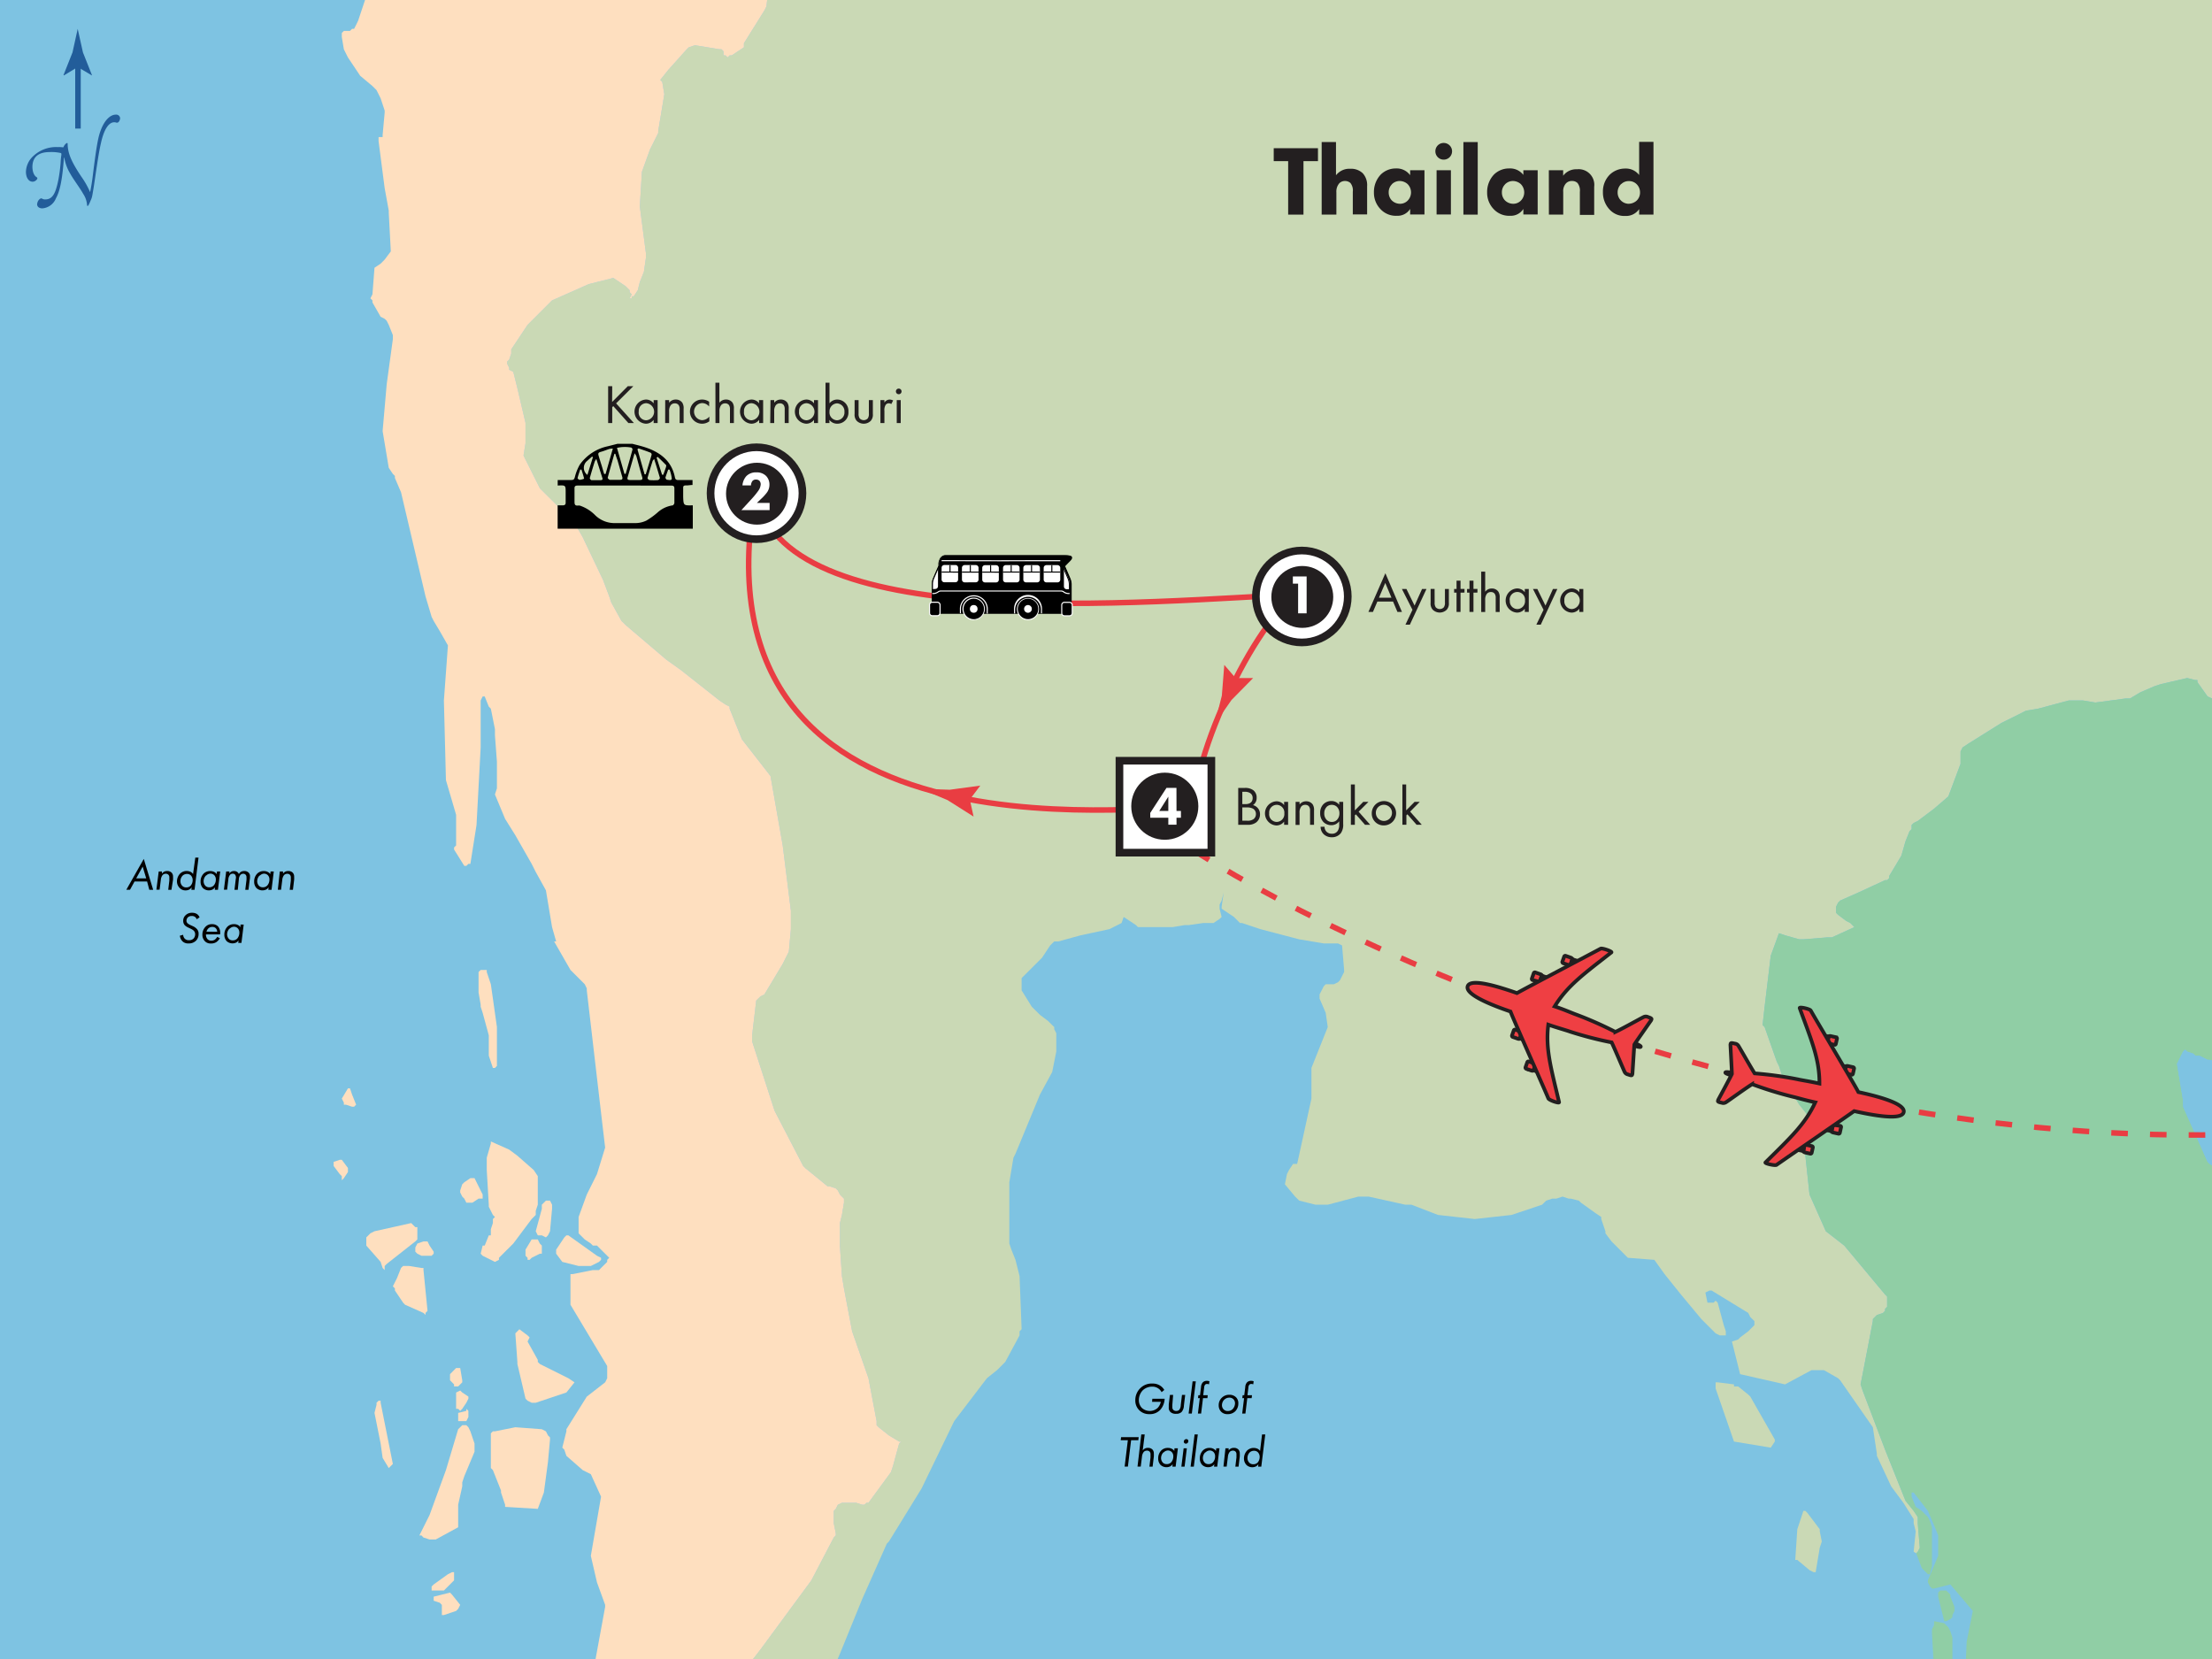 <svg xmlns="http://www.w3.org/2000/svg" xmlns:xlink="http://www.w3.org/1999/xlink" viewBox="0 0 400 300"><rect x="0" y="0" width="400" height="300" fill="#333333" stroke="none"/><defs><style>.a{fill:#e93d42;}.b,.l{fill:#fff;}.b,.d{stroke:#231f20;stroke-width:0.5px;}.c{fill:#231f20;}.d{fill:#ef3f43;}.e{fill:#7ec3e2;}.f,.j,.k{fill:none;}.g{fill:#cad9b5;}.h{fill:#90cea5;}.i{fill:#fedfbf;}.j,.k{stroke:#e93d43;}.j{stroke-dasharray:3 4;}.m{fill:#010101;}.n,.o{fill:#225d9a;}.o{stroke:#225d9a;stroke-width:1px;}</style><symbol id="a" viewBox="0 0 22.28 25.5"><path class="d" d="M7.72,9c0,.17-.08.31-.17.31H6.83c-.09,0-.17-.14-.16-.31v-.7a.17.17,0,0,1,.17-.17h.71a.17.17,0,0,1,.17.17Z"/><polygon class="d" points="7.56 10.4 6.79 10.39 6.8 9.26 7.58 9.27 7.56 10.4"/><path class="d" d="M4.25,12.15c0,.17-.08.31-.17.3H3.36c-.1,0-.17-.14-.16-.31v-.7a.17.17,0,0,1,.17-.16h.72a.16.16,0,0,1,.16.16Z"/><polygon class="d" points="4.09 13.59 3.32 13.58 3.33 12.44 4.11 12.46 4.09 13.59"/><path class="d" d="M14.89,9c0,.17.08.31.17.3h.71c.1,0,.17-.14.16-.31v-.7a.16.16,0,0,0-.17-.16H15a.15.15,0,0,0-.16.17Z"/><polygon class="d" points="15.04 10.4 15.82 10.39 15.8 9.26 15.03 9.27 15.04 10.4"/><path class="d" d="M18.36,12.15c0,.17.08.31.18.3h.71c.09,0,.16-.14.16-.31v-.7a.16.16,0,0,0-.17-.16h-.71a.17.17,0,0,0-.17.17Z"/><polygon class="d" points="18.51 13.59 19.29 13.58 19.27 12.44 18.5 12.46 18.51 13.59"/><path class="d" d="M11.14,25.1c.13,0,.16-.58.21-.86.45.11,2.83.78,3.6,1,.27.07.32,0,.31-.55a.65.65,0,0,0-.22-.57c-.48-.47-2.23-2-3.14-2.92a50,50,0,0,0,.47-5.82c0-.53.1-1.72.08-3.09,3.24.71,5.48,2.3,9.44,4.84.17.13.18-1.37,0-1.54-1.09-1-8.6-8-9.42-8.72,0-2.57-.12-6.61-1.32-6.61s-1.35,4-1.33,6.61C9,7.54,1.49,14.62.4,15.59c-.2.17-.19,1.67,0,1.54,4-2.55,6.19-4.14,9.43-4.84,0,1.36.09,2.56.08,3.09a49.85,49.85,0,0,0,.48,5.81c-.91.89-2.66,2.46-3.15,2.93a.65.65,0,0,0-.22.57c0,.5,0,.62.31.55.77-.21,3.15-.88,3.61-1C11,24.52,11,25.1,11.14,25.1Z"/></symbol><symbol id="b" viewBox="0 0 4.31 7.88"><polygon class="a" points="2.16 0 1.44 3.94 0 7.88 2.16 6.89 4.31 7.88 2.88 3.94 2.16 0"/></symbol><symbol id="e" viewBox="0 0 6.5 6.5"><rect class="b" x="0.25" y="0.25" width="6" height="6"/><circle class="c" cx="3.21" cy="3.22" r="2.19"/></symbol><symbol id="f" viewBox="0 0 6.5 6.5"><circle class="b" cx="3.25" cy="3.25" r="3"/><circle class="c" cx="3.28" cy="3.28" r="2.02"/></symbol></defs><title>9DCentralThailand17</title><polygon class="e" points="-2.6 303 -3 -2.33 402.6 -3 403 302.33 -2.6 303 -2.6 303"/><path class="f" d="M94.66,302.75v-2.21l.37-.37h.74v.74h.37v.37l.17,1.55,10.87,0,2.25-12.24v-.36L108,286.14l-1.11-4.8,1.85-10.7-1.85-4.06-1.47-.74-3-2.58-.37-1.11-.37-.37.74-3v-.38l3.69-5.9,3.33-2.58.37-.74V247l-1.11-1.85-5.54-9.23V230.4h.37l3.69-.74h1.11l.37-.37,1.11-1.1v-.37l.37-.37-.37-.36L108,225.24h-.74l-.37-.37-1.11-.74-1.1-1.11v-2.95l1.47-4.06,1.85-3.69,1.48-4.8-.74-6.27-2.58-22.15v-.37l-.37-.74-2.58-2.58-3-5.16h.37l-.74-2.59L98.72,161l-1.85-3.33-.74-1.47-3-5.17-1.85-3-1.85-4.43.37-1.11v-4.8L89.5,133v-1.11l-.74-3.69-.37-.37-.74-1.85h-.37l-.37.74v8.49l-.74,14-1.11,7H84.7l-.37.37H84l-1.84-3v-.37l.37-.37v-5.53l-1.85-6.28-.37-14.4.74-10-1.47-2.58-1.11-1.84-.37-.74-1.11-3.69L72.52,89l-1.11-2.59v-.37L71,85.7l-.74-1.11L69.2,77.95l.74-8.49L71,61.34v-.74l-.74-1.84L69.93,58l-.37-.37-.74-.37-1.48-2.59v-.37L67,54l.37-.74.37-4.8,1.11-.74.74-.74,1.11-1.48-.37-7v-.37L69.56,34l-1.1-8.49v-.74h.74v-.37l.37-4.06V20l-.74-2.21-.74-1.47-.74-.74-2.21-1.84-2.21-3.32-.74-1.48L61.81,6.7V6l.37-.37h1.11l.37-.37H64l.37-.74.37-.74,2-6.14,58.49-.1h4.34l9.38,0L402.6-3v0L-3-2.33-2.6,303l97.26-.16ZM62.92,211.58v.36l-.74,1.11-.37.37v-.74l-.37-.37-1.11-1.48v-.74l1.11-.38h.37l1.11,1.49ZM64,200.13h-.37l-1.11-.37h-.36v-.37l-.37-.74,1.11-1.85h.37l.37,1.11.74,1.84ZM100.57,226l.74-1.1.74-1.1.37-.37h.37l5.17,3.69.74.36v.37l-.37.37-.74.37-.74.37h-2.21l-3-.73-1.11-1.49Zm2.21,23.26,1.11.74-1.47,1.85-5.54,1.85h-.74l-.74-.37-.37-.37-1.47-6.27v-.37l-.37-5.17.37-.37.37-.37,1.48,1.11.37.37-.37.74,1.84,3.32v.37l.37.37.74.37ZM95,227.08V226l1.11-1.84h1.11l.37.74.37.37v1.47h-.37l-1.48.74-.37.37H95.4v-.37Zm3-9.23.37-.37.37-.37h.74l.37.74v.74l-.37,4.06-.37.74-.37.37-.74-.37h-.74l-.37-.74L98,218.59ZM86.54,176.5v-.74l.37-.37H88v.37l.74,2.22.37,2.58.74,5.17v7l-.37.37h-.37l-.74-2.21v-3.69l-1.11-4.06L86.91,182v-.38l-.37-2.21Zm-5.17,72.72v-.74l1.11-1.11h.74l.37,2.22V250l-.37.37-.37.37h-.74v-.37l-.74-.74Zm3,4.43-.74,1.1-.37.37-.37-.37h-.37v-3l.74-.37.37.37,1.11.74v.37Zm.37,1.47v1.11l-.37.74H82.85V255.5l1.48-.37v-.37Zm-7.75-30.64h.37l.37.74.74,1.1v.37l-.37.38H76.21l-.74-.38-.37-.37v-.74l.37-.74,1.11-.37Zm-10.7.37v-1.1L67,223l.74-.37,6.65-1.48.74.74h.37v2.22l-.37.37-5.17,4.07-.37.37v.74l-.37-.37-.37-1.1-2.58-3Zm4.06,40.61-1.11-1.85L68.83,261l-1.11-5.54.37-1.48v-.37l.37-.37h.37v.37L71,264.73Zm2.58-29.91-1.48-2.21V233l-.37-.38.74-1.48.74-1.84.37-.37H74l2.22.37h.37v.37l.74,7.38-.37.37v.36l-.37-.36-3.32-1.48Zm10,55.38-.37.37-2.21.74H79.9v-1.84l-.37-.38-1.11-.37v-.74l3-.74.37.37,1.48,1.85Zm-4.8-3.32v-.74l.37-.37L81,284.67l.74-.37h.37v1.48l-1.84,1.85H78.05Zm7.75-25.84v.74L84,266.95l-.37,1.11v.74l-.74,3.32v4.06l-4.06,2.22H77.68L76.58,278l-.37-.38h-.37L77.68,274l3-8.12,2.21-7.39.37-.37.37-.37h.74l.37.37.37.74.74,2.21Zm-.37-44.3H84.33l-.37-.74-.37-.37-.37-.74v-.37l.37-1.11.37-.37,1.11-.74h.74l1.47,3v.74h-.74Zm1.85,9.6-.37-.38.37-1.47h.37l.74-1.85h.37v-1.11l.37-1.11v-.73l.37-.37-.37-.37-.37-.74-.37-.74v-.37L88,211.58v-2.22l.74-2.58v-.37l3.32,1.47L93.56,209l3,2.59.74,1.1v5.17l-.37,1.1v.74l-.74.74-3.32,4.43-2.58,2.58v.37l-.74.37L88,227.45Zm1.85,38.76-.37-.37v-6.28l.37-.36h.37l3.7-.74,4.79.37.74.38.37.73.37.38v.37l-.37,4.06-.74,5.53-1.11,3-5.9-.37v-.37l-.74-2.21v-.37Z"/><path class="f" d="M356.75,291.31l-4.06-4.79-3,.74h-.37l-.37-.37-.37-.74v-.37l1.85-4.43v-3.69l-.74-1.85-1.11-2.58L346,269.9h-.37v.74l.74,1.84,1.1.74,1.11,1.11.37.74.37,1.11v7l-.37,1.48h-.37l-1.11-1.11-1-2.69-.47-.27.37-3.7-.37-1.48v-.73l-1.85-3-2.21-3-2.59-5.53v-.37l-.73-4.8-5.9-8.49-.37-.37-2.58-1.47h-2.22l-4.79,2.58-8.12-1.84-1.48-5.9,1.11-.37.37-.37,1.47-1.11,1.11-1.11v-.74l-.74-.74-.37-.73-6.64-4.06h-.37l-.74.37.37,1.84h1.11l.36-.36.37.36,1.1,4.06.37,1.11v.74H311l-.74-.37L309.13,240l-.74-.74-.74-.74L304,234.09l-3-3.69-1.85-2.58-4.79-.37-2.95-3L290.31,223v-.37l-.38-1.11-.37-1.1v-.37l-1.11-.74-2.58-1.85-.37-.37-1.47-.37h-.37l-1.1-.37-1.11.37h-.74l-1.11.37-.37.37-.37.37-5.53,1.85-6.65.74L260,219.7l-4.8-1.85h-1.11l-6.65-1.47h-1.84l-5.54,1.47h-2.21l-3-.74-.74-.73-1.85-2.22.37-1.84.37-.74.74-1.11h.74l2.58-11.81v-5.54l3-7.38-.37-2.58-1.11-2.59v-.74l.74-1.47.36-.37h1.48l.74-.37.37-.38.37-.74.37-.74v-.37l-.37-4.43-.74-.37h-2.58l-4.43-.74-7-1.85-3.33-1.11h-.36l-1.11-1.11-2.22-1.48V164l.37-2.58-.37,1.47-.37.74v.74l.37,1.48-.37.37-1.1.74h-1.85l-2.58.37h-.74l-2.21.37h-6.27l-.37-.37-2.21-1.47-.37,1.11-.74.37-1.47.74-5.17,1.11-4.06,1.11h-.74l-.37.36-.37.37-1.48,2.21-3.69,3.69v2.22l1.84,3,.74.74.74.74,1.48,1.1.37.37.74.74v.37l.37.74v3.32l-.74,3.69-2.21,4.06-4.43,10.71-.37.74-.37,2.22-.37,2.21v11.08l.37,1.1.74,1.85.37,1.47.37,1.48.37,9.6-.37.37v.74l-2.59,4.8-.37.37-1.11,1.11-1.84,1.47L172.55,257l-5.9,12.18-5.91,9.6-.37.37-4.43,10-4.06,10-1.11,2.59v1.1l199.1-.33-.13-.4-.37-6.64v-.74l.37-.74v-.74l1.85.37.37.37.37.37.37.74.37,1.11v4.43l-.54,1.87h2.88l.24-5.55Zm-35.8-30.63-.74,1.1-6.64-1.1-3.32-9.6V250h.37l3,.37v.37h.74l1.84,1.48.37.37,4.43,7.75Zm8.12,19.19-.74,4.43H328l-.74-.36L325,282.08h-.37l.37-5.54,1.1-3.32h.37l.37.38,2.22,2.94v.37l.37,1.85Zm24.36,11.44-.36.74v.37l-.37.36-.74.37h-.37l-1.11-4.43V288l.37-.37H352l.74.73v.37l.74,1.84Z"/><polygon class="g" points="138.59 1.17 138.22 1.9 134.53 7.81 134.53 8.55 132.32 10.02 131.94 10.02 131.58 10.39 131.21 10.02 130.84 10.02 130.84 9.29 130.47 8.91 130.1 8.91 125.67 8.18 124.57 8.55 124.19 8.91 120.87 12.61 119.4 14.45 119.76 14.82 120.13 17.04 119.03 23.68 119.03 24.05 117.55 27 116.08 31.07 115.7 37.34 116.81 45.83 116.81 46.57 116.44 49.15 115.7 51 115.33 52.48 114.6 53.58 114.23 53.58 114.23 53.95 113.86 53.95 114.23 53.22 113.86 52.84 113.86 52.48 113.49 52.11 113.12 51.74 110.91 50.26 106.48 51.37 99.83 54.32 99.46 54.69 95.4 58.75 92.45 63.18 92.45 63.92 92.08 65.03 91.71 65.39 91.71 65.77 92.08 66.5 92.08 66.87 92.82 67.24 93.56 70.2 95.03 76.47 95.03 80.16 94.67 82.37 95.03 83.11 97.62 88.29 98.35 89.02 101.31 91.97 101.68 92.72 103.16 93.82 103.89 94.56 105.37 97.14 109.06 104.89 110.17 107.85 110.54 108.95 112.38 112.28 112.75 112.64 113.12 113.01 120.5 119.29 123.09 121.14 130.1 126.67 131.21 127.41 131.94 127.78 131.94 128.15 134.16 133.69 139.33 140.33 141.54 152.88 143.02 164.69 143.02 168.02 142.65 172.08 141.54 174.3 138.22 179.83 137.49 180.2 137.12 180.57 136.75 180.93 136.01 187.22 136.01 187.95 136.01 188.32 140.07 200.87 145.24 210.84 145.6 211.21 149.66 214.53 150.03 214.53 151.14 214.9 151.51 215.27 151.88 216.01 152.62 216.75 152.62 217.11 152.62 217.48 152.25 219.7 151.88 221.17 151.88 225.24 152.25 230.77 152.62 232.99 154.09 240.74 157.05 249.23 158.52 256.98 158.52 257.35 158.52 257.72 158.89 258.09 160.74 259.56 162.59 260.68 162.96 260.68 162.59 261.04 161.48 265.11 161.11 266.21 157.05 271.75 156.68 271.75 156.31 272.11 155.94 272.11 154.83 271.75 154.09 271.75 152.99 271.75 152.25 271.75 151.51 272.11 151.14 272.85 150.77 273.22 150.77 273.96 150.77 275.07 150.77 275.44 151.14 277.28 151.14 277.65 150.77 278.03 146.72 285.78 137.49 298.32 134.9 301.65 133.92 302.77 150.77 302.75 150.77 301.65 151.88 299.06 155.94 289.1 160.37 279.13 160.74 278.76 166.65 269.16 172.55 256.98 178.46 249.23 180.3 247.76 181.41 246.65 181.78 246.28 184.37 241.48 184.37 240.74 184.74 240.37 184.37 230.77 184 229.29 183.63 227.82 182.89 225.97 182.52 224.87 182.52 215.64 182.52 213.79 182.89 211.58 183.26 209.36 183.63 208.63 188.06 197.92 190.27 193.86 191.01 190.16 191.01 186.84 190.64 186.1 190.64 185.73 189.9 185 189.53 184.63 188.06 183.52 187.32 182.78 186.58 182.05 184.74 179.09 184.74 177.98 184.74 176.87 188.43 173.19 189.9 170.97 190.27 170.6 190.64 170.24 191.38 170.24 195.44 169.13 200.61 168.02 202.08 167.28 202.82 166.91 203.19 165.81 205.41 167.28 205.78 167.65 206.51 167.65 212.05 167.65 214.26 167.28 215 167.28 217.59 166.91 219.43 166.91 220.54 166.17 220.91 165.81 220.54 164.32 220.54 163.96 220.54 163.59 220.91 162.85 221.28 161.38 220.91 163.96 220.91 164.32 223.13 165.81 224.23 166.91 224.6 166.91 227.92 168.02 234.94 169.86 239.37 170.6 240.84 170.6 241.95 170.6 242.69 170.97 243.06 175.4 243.06 175.77 242.69 176.5 242.32 177.24 241.95 177.62 241.21 177.98 239.73 177.98 239.37 178.36 238.62 179.83 238.62 180.57 239.73 183.15 240.1 185.73 237.15 193.12 237.15 198.66 234.57 210.47 234.2 210.47 233.83 210.47 233.09 211.58 232.72 212.32 232.35 214.16 234.2 216.38 234.94 217.11 237.89 217.85 240.1 217.85 245.64 216.38 246.38 216.38 247.49 216.38 254.13 217.85 255.24 217.85 260.04 219.7 266.68 220.44 273.33 219.7 278.86 217.85 279.23 217.48 279.6 217.11 280.71 216.75 281.44 216.75 282.56 216.38 283.66 216.75 284.03 216.75 285.5 217.11 285.88 217.48 288.46 219.33 289.56 220.07 289.56 220.44 289.93 221.54 290.31 222.65 290.31 223.02 291.42 224.49 294.37 227.45 299.16 227.82 301.01 230.4 303.97 234.09 307.66 238.53 308.39 239.26 309.13 240 310.24 241.11 310.98 241.48 311.71 241.48 312.08 241.48 312.08 241.11 312.08 240.74 311.71 239.63 310.61 235.56 310.24 235.2 309.88 235.56 309.13 235.56 308.76 235.56 308.39 233.73 309.13 233.36 309.5 233.36 316.14 237.42 316.51 238.16 317.25 238.89 317.25 239.26 317.25 239.63 316.14 240.74 314.67 241.85 314.31 242.22 313.19 242.59 314.67 248.49 322.79 250.34 327.59 247.76 329.81 247.76 332.39 249.23 332.76 249.6 338.67 258.09 339.4 262.89 339.4 263.26 341.99 268.79 344.19 271.75 346.05 274.7 346.05 275.44 346.42 276.91 346.05 280.61 346.51 280.88 346.79 280.61 347.16 279.87 346.79 275.44 346.79 274.7 346.79 274.33 346.05 273.22 344.57 271.38 340.88 262.15 336.82 251.45 336.45 250.34 336.82 248.49 338.67 238.89 338.67 238.53 339.03 238.16 339.4 237.79 340.51 237.42 340.88 237.05 340.88 236.68 341.25 236.31 341.25 235.94 341.25 235.2 341.25 234.83 341.25 234.46 340.88 234.09 333.5 225.24 330.17 222.65 327.22 216.01 326.11 205.67 326.11 205.3 326.48 203.82 326.85 202.72 326.85 201.61 325.37 199.76 322.42 194.97 321.69 192.75 321.31 192.01 319.1 185.73 318.73 185.36 319.1 182.05 320.21 172.82 321.69 168.76 322.79 169.13 325.37 169.86 326.11 169.86 330.54 169.5 330.91 169.5 331.28 169.5 335.34 167.65 334.6 166.91 333.86 166.54 332.39 165.43 332.02 165.07 332.02 164.69 332.02 163.96 332.39 163.22 332.76 162.85 336.08 161.38 340.88 159.16 341.25 159.16 341.62 158.79 341.62 158.42 343.83 154.73 344.57 152.15 345.31 150.3 345.68 149.93 345.68 149.19 346.05 148.82 346.79 148.46 349.74 146.24 352.32 144.02 354.53 138.12 354.53 137.75 354.53 137.01 354.53 136.27 354.53 135.9 354.9 135.16 356.01 134.43 361.92 130.73 364.14 129.63 366.35 128.52 368.56 128.15 374.1 126.67 375.94 126.67 376.68 126.67 378.9 127.04 384.44 126.3 385.18 126.3 387.02 125.2 389.6 124.09 390.71 123.72 395.51 122.61 396.99 122.98 397.36 122.98 397.36 123.35 399.2 125.94 402.77 127.56 402.6 -2.95 139.03 -2.51 138.59 1.17"/><polygon class="g" points="329.07 276.54 326.85 273.6 326.48 273.22 326.11 273.22 325.01 276.54 324.64 282.08 325.01 282.08 327.22 283.93 327.96 284.3 328.33 284.3 329.07 279.87 329.44 278.76 329.07 276.91 329.07 276.54"/><polygon class="g" points="316.14 252.18 314.31 250.71 313.56 250.71 313.56 250.34 310.61 249.97 310.24 249.97 310.24 251.08 313.56 260.68 320.21 261.78 320.94 260.68 320.94 260.31 316.51 252.55 316.14 252.18"/><polygon class="h" points="397.36 123.35 397.36 122.98 396.99 122.98 395.51 122.61 390.71 123.72 389.6 124.09 387.02 125.2 385.18 126.3 384.44 126.3 378.9 127.04 376.68 126.67 375.94 126.67 374.1 126.67 368.56 128.15 366.35 128.52 364.14 129.63 361.92 130.73 356.01 134.43 354.9 135.16 354.53 135.9 354.53 136.27 354.53 137.01 354.53 137.75 354.53 138.12 352.32 144.02 349.74 146.24 346.79 148.46 346.05 148.82 345.68 149.19 345.68 149.93 345.31 150.3 344.57 152.15 343.83 154.73 341.62 158.42 341.62 158.79 341.25 159.16 340.88 159.16 336.08 161.38 332.76 162.85 332.39 163.22 332.02 163.96 332.02 164.69 332.02 165.07 332.39 165.43 333.86 166.54 334.6 166.91 335.34 167.65 331.28 169.5 330.91 169.5 330.54 169.5 326.11 169.86 325.37 169.86 322.79 169.13 321.69 168.76 320.21 172.82 319.1 182.05 318.73 185.36 319.1 185.73 321.31 192.01 321.69 192.75 322.42 194.97 325.37 199.76 326.85 201.61 326.85 202.72 326.48 203.82 326.11 205.3 326.11 205.67 327.22 216.01 330.17 222.65 333.5 225.24 340.88 234.09 341.25 234.46 341.25 234.83 341.25 235.2 341.25 235.94 341.25 236.31 340.88 236.68 340.88 237.05 340.51 237.42 339.4 237.79 339.03 238.16 338.67 238.53 338.67 238.89 336.82 248.49 336.45 250.34 336.82 251.45 340.88 262.15 344.57 271.38 346.05 273.22 346.79 274.33 346.79 274.7 346.79 275.44 347.16 279.87 346.79 280.61 346.51 280.88 347.52 283.56 348.63 284.67 349 284.67 349.36 283.19 349.36 276.18 349 275.07 348.63 274.33 347.52 273.22 346.42 272.49 345.68 270.64 345.68 269.9 346.05 269.9 348.63 273.22 349.74 275.8 350.48 277.65 350.48 281.34 348.63 285.78 348.63 286.14 349 286.89 349.36 287.26 349.74 287.26 352.69 286.52 356.75 291.31 355.64 296.85 355.4 302.41 403 302.33 402.88 212.58 399.57 210.47 399.2 210.1 394.77 200.13 394.77 199.39 394.77 199.02 393.67 192.38 394.03 191.65 394.77 190.16 395.14 189.8 395.51 190.16 396.62 190.54 396.99 190.9 397.73 190.9 399.2 191.65 399.57 191.65 402.52 192.38 402.85 192.46 402.77 127.56 399.2 125.94 397.36 123.35"/><polygon class="h" points="353.06 298.69 353.06 296.48 353.06 296.11 352.69 295 352.32 294.26 351.95 293.9 351.58 293.53 349.74 293.16 349.74 293.9 349.36 294.63 349.36 295.37 349.74 302.02 349.87 302.42 352.52 302.41 353.06 300.54 353.06 298.69"/><polygon class="h" points="352.69 288.36 351.95 287.62 351.22 287.62 350.85 287.62 350.48 287.99 350.48 288.73 351.58 293.16 351.95 293.16 352.69 292.79 353.06 292.42 353.06 292.05 353.43 291.31 353.43 290.57 352.69 288.73 352.69 288.36"/><polygon class="i" points="137.49 298.32 146.72 285.78 150.77 278.03 151.14 277.65 151.14 277.28 150.77 275.44 150.77 275.07 150.77 273.96 150.77 273.22 151.14 272.85 151.51 272.11 152.25 271.75 152.99 271.75 154.09 271.75 154.83 271.75 155.94 272.11 156.31 272.11 156.68 271.75 157.05 271.75 161.11 266.21 161.48 265.11 162.59 261.04 162.96 260.68 162.59 260.68 160.74 259.56 158.89 258.09 158.52 257.72 158.52 257.35 158.52 256.98 157.05 249.23 154.09 240.74 152.62 232.99 152.25 230.77 151.88 225.24 151.88 221.17 152.25 219.7 152.62 217.48 152.62 217.11 152.62 216.75 151.88 216.01 151.51 215.27 151.14 214.9 150.03 214.53 149.66 214.53 145.6 211.21 145.24 210.84 140.07 200.87 136.01 188.32 136.01 187.95 136.01 187.22 136.75 180.93 137.12 180.57 137.49 180.2 138.22 179.83 141.54 174.3 142.65 172.08 143.02 168.02 143.02 164.69 141.54 152.88 139.33 140.33 134.16 133.69 131.94 128.15 131.94 127.78 131.21 127.41 130.1 126.67 123.09 121.14 120.5 119.29 113.12 113.01 112.75 112.64 112.38 112.28 110.54 108.95 110.17 107.85 109.06 104.89 105.37 97.14 103.89 94.56 103.16 93.82 101.68 92.72 101.31 91.97 98.35 89.02 97.62 88.29 95.03 83.11 94.67 82.37 95.03 80.16 95.03 76.47 93.56 70.2 92.82 67.24 92.08 66.87 92.08 66.5 91.71 65.77 91.71 65.39 92.08 65.03 92.45 63.92 92.45 63.18 95.4 58.75 99.46 54.69 99.83 54.32 106.48 51.37 110.91 50.26 113.12 51.74 113.49 52.11 113.86 52.48 113.86 52.84 114.23 53.22 113.86 53.95 114.23 53.95 114.23 53.58 114.6 53.58 115.33 52.48 115.7 51 116.44 49.15 116.81 46.57 116.81 45.83 115.7 37.34 116.08 31.07 117.55 27 119.03 24.05 119.03 23.68 120.13 17.04 119.76 14.82 119.4 14.45 120.87 12.61 124.19 8.91 124.57 8.55 125.67 8.18 130.1 8.91 130.47 8.91 130.84 9.29 130.84 10.02 131.21 10.02 131.58 10.39 131.94 10.02 132.32 10.02 134.53 8.55 134.53 7.81 138.22 1.9 138.59 1.17 139.03 -2.51 129.64 -2.5 127.15 -0.31 126.04 -0.68 125.67 -0.68 125.3 -2.49 66.81 -2.39 64.76 3.75 64.4 4.49 64.03 5.22 63.66 5.22 63.29 5.59 62.18 5.59 61.81 5.96 61.81 6.33 61.81 6.7 62.18 8.91 62.92 10.39 65.14 13.71 67.35 15.56 68.09 16.3 68.83 17.78 69.56 19.99 69.56 20.36 69.19 24.42 69.19 24.79 68.83 24.79 68.46 24.79 68.46 25.16 68.46 25.53 69.56 34.02 70.3 38.08 70.3 38.45 70.67 45.46 69.56 46.94 68.83 47.68 67.72 48.42 67.35 53.22 66.98 53.95 67.35 54.32 67.35 54.69 68.83 57.28 69.56 57.65 69.93 58.01 70.3 58.75 71.04 60.59 71.04 61.34 69.93 69.46 69.19 77.95 70.3 84.59 71.04 85.7 71.41 86.06 71.41 86.43 72.52 89.02 76.95 107.85 78.05 111.54 78.42 112.28 79.53 114.13 81 116.71 80.27 126.67 80.64 141.07 82.48 147.35 82.48 152.88 82.11 153.25 82.11 153.62 83.96 156.58 84.33 156.58 84.7 156.21 85.06 156.21 86.17 149.19 86.92 135.16 86.92 128.52 86.92 128.15 86.92 126.67 87.28 125.94 87.65 125.94 88.39 127.78 88.76 128.15 89.5 131.84 89.5 132.95 89.86 137.75 89.86 142.55 89.5 143.66 91.34 148.08 93.19 151.04 96.14 156.21 96.88 157.68 98.72 161 99.83 167.65 100.57 170.24 100.2 170.24 103.16 175.4 105.74 177.98 106.11 178.73 106.11 179.09 108.69 201.25 109.43 207.52 107.95 212.32 106.11 216.01 104.63 220.07 104.63 222.28 104.63 222.65 104.63 223.02 105.74 224.13 106.84 224.87 107.21 225.24 107.95 225.24 109.8 227.08 110.17 227.45 109.8 227.82 109.8 228.19 108.69 229.29 108.32 229.67 107.58 229.67 107.21 229.67 103.52 230.4 103.16 230.4 103.16 235.94 108.69 245.17 109.8 247.02 109.8 249.23 109.43 249.97 106.11 252.55 102.42 258.45 102.42 258.83 101.68 261.78 102.05 262.15 102.42 263.26 105.37 265.84 106.84 266.58 108.69 270.64 106.84 281.34 107.95 286.14 109.43 290.21 109.43 290.57 107.18 302.82 133.92 302.77 134.9 301.65 137.49 298.32"/><polygon class="i" points="84.7 252.55 83.59 251.81 83.22 251.45 82.48 251.81 82.48 252.92 82.48 253.66 82.48 254.4 82.48 254.76 82.85 254.76 83.22 255.13 83.59 254.76 84.33 253.66 84.7 252.92 84.7 252.55"/><polygon class="i" points="84.7 258.09 84.33 257.72 83.59 257.72 83.22 258.09 82.85 258.45 80.64 265.84 77.68 273.96 75.84 277.65 76.21 277.65 76.58 278.03 77.68 278.39 78.42 278.39 78.79 278.39 82.85 276.18 82.85 274.7 82.85 274.33 82.85 272.11 83.59 268.79 83.59 268.06 83.96 266.95 85.81 262.52 85.81 262.15 85.81 261.78 85.81 261.04 85.06 258.83 84.7 258.09"/><polygon class="i" points="82.11 250.71 82.48 250.71 82.85 250.71 83.22 250.34 83.59 249.97 83.59 249.6 83.22 247.38 82.85 247.38 82.48 247.38 81.38 248.49 81.38 249.23 81.38 249.6 82.11 250.34 82.11 250.71"/><polygon class="i" points="84.33 255.13 82.85 255.5 82.85 255.88 82.85 256.61 82.85 256.98 83.59 256.98 84.33 256.98 84.7 256.24 84.7 255.5 84.7 255.13 84.33 254.76 84.33 255.13"/><polygon class="i" points="75.1 225.6 75.1 225.97 75.1 226.34 75.47 226.71 76.21 227.08 76.58 227.08 78.05 227.08 78.42 226.71 78.42 226.34 77.68 225.24 77.31 224.49 76.95 224.49 76.58 224.49 75.47 224.87 75.1 225.6"/><polygon class="i" points="61.44 209.73 60.33 210.1 60.33 210.47 60.33 210.84 61.44 212.32 61.81 212.68 61.81 213.05 61.81 213.43 62.18 213.05 62.92 211.94 62.92 211.58 62.92 211.21 61.81 209.73 61.44 209.73"/><polygon class="i" points="69.19 229.29 69.56 229.67 69.56 228.93 69.93 228.56 75.1 224.49 75.47 224.13 75.47 223.76 75.47 223.02 75.47 221.91 75.1 221.91 74.36 221.17 67.72 222.65 66.98 223.02 66.24 223.76 66.24 224.13 66.24 224.87 66.24 225.24 68.83 228.19 69.19 229.29"/><polygon class="i" points="97.62 246.65 97.25 246.28 97.25 245.91 95.4 242.59 95.77 241.85 95.4 241.48 93.92 240.37 93.56 240.74 93.19 241.11 93.56 246.28 93.56 246.65 95.03 252.92 95.4 253.29 96.14 253.66 96.88 253.66 102.42 251.81 103.89 249.97 102.78 249.23 98.35 247.02 97.62 246.65"/><polygon class="i" points="104.63 228.93 106.84 228.93 107.58 228.56 108.32 228.19 108.69 227.82 108.69 227.45 107.95 227.08 102.78 223.39 102.42 223.39 102.05 223.76 101.31 224.87 100.57 225.97 100.57 226.71 101.68 228.19 104.63 228.93"/><polygon class="i" points="87.28 216.75 87.28 216.38 87.28 216.01 85.81 213.05 85.44 213.05 85.06 213.05 83.96 213.79 83.59 214.16 83.22 215.27 83.22 215.64 83.59 216.38 83.96 216.75 84.33 217.48 85.44 217.48 86.54 216.75 86.92 216.75 87.28 216.75"/><polygon class="i" points="91.34 272.11 91.34 272.49 97.25 272.85 98.35 269.9 99.09 264.37 99.46 260.31 99.46 259.94 99.09 259.56 98.72 258.83 97.98 258.45 93.19 258.09 89.5 258.83 89.13 258.83 88.76 259.19 88.76 264.73 88.76 265.47 89.13 265.84 90.6 269.54 90.6 269.9 91.34 272.11"/><polygon class="i" points="95.77 227.82 96.14 227.45 97.62 226.71 97.98 226.71 97.98 225.97 97.98 225.24 97.62 224.87 97.25 224.13 96.88 224.13 96.51 224.13 96.14 224.13 95.03 225.97 95.03 226.34 95.03 226.71 95.03 227.08 95.4 227.45 95.4 227.82 95.77 227.82"/><polygon class="i" points="86.92 182.05 87.28 183.15 88.39 187.22 88.39 187.95 88.39 189.43 88.39 190.9 89.13 193.12 89.5 193.12 89.86 192.75 89.86 192.01 89.86 185.73 89.13 180.57 88.76 177.98 88.02 175.77 88.02 175.4 87.65 175.4 86.92 175.4 86.54 175.77 86.54 176.5 86.54 179.46 86.92 181.67 86.92 182.05"/><polygon class="i" points="90.23 227.82 90.23 227.45 92.82 224.87 96.14 220.44 96.88 219.7 96.88 218.96 97.25 217.85 97.25 213.79 97.25 212.68 96.51 211.58 93.56 208.99 92.08 207.89 88.76 206.41 88.76 206.78 88.02 209.36 88.02 211.58 88.39 217.85 88.39 218.22 88.76 218.96 89.13 219.7 89.5 220.07 89.13 220.44 89.13 221.17 88.76 222.28 88.76 223.39 88.39 223.39 87.65 225.24 87.28 225.24 86.92 226.71 87.28 227.08 88.02 227.45 89.5 228.19 90.23 227.82"/><polygon class="i" points="97.25 223.39 97.98 223.39 98.72 223.76 99.09 223.39 99.46 222.65 99.83 218.59 99.83 217.85 99.46 217.11 99.09 217.11 98.72 217.11 98.35 217.48 97.98 217.85 97.98 218.59 96.88 222.65 97.25 223.39"/><polygon class="i" points="63.29 196.81 62.92 196.81 61.81 198.66 62.18 199.39 62.18 199.76 62.55 199.76 63.66 200.13 64.03 200.13 64.4 199.76 63.66 197.92 63.29 196.81"/><polygon class="i" points="76.95 237.79 76.95 237.42 77.31 237.05 76.58 229.67 76.58 229.29 76.21 229.29 73.99 228.93 72.89 228.93 72.52 229.29 71.78 231.14 71.04 232.61 71.41 232.99 71.41 233.36 72.89 235.56 73.25 235.94 76.58 237.42 76.95 237.79"/><polygon class="i" points="68.83 253.29 68.46 253.29 68.09 253.66 68.09 254.03 67.72 255.5 68.83 261.04 69.19 263.63 70.3 265.47 71.04 264.73 68.83 253.66 68.83 253.29"/><polygon class="i" points="79.9 287.62 80.27 287.62 82.11 285.78 82.11 285.4 82.11 284.67 82.11 284.3 81.74 284.3 81 284.67 78.42 286.52 78.05 286.89 78.05 287.26 78.05 287.62 78.42 287.62 79.9 287.62"/><polygon class="i" points="81.38 287.99 78.42 288.73 78.42 289.1 78.42 289.46 79.53 289.83 79.9 290.21 79.9 291.31 79.9 291.68 79.9 292.05 80.27 292.05 82.48 291.31 82.85 290.94 83.22 290.21 81.74 288.36 81.38 287.99"/><polygon class="e" points="399.57 191.65 399.2 191.65 397.73 190.9 396.99 190.9 396.62 190.54 395.51 190.16 395.14 189.8 394.77 190.16 394.03 191.65 393.67 192.38 394.77 199.02 394.77 199.39 394.77 200.13 399.2 210.1 399.57 210.47 402.88 212.58 402.85 192.46 402.52 192.38 399.57 191.65"/><path class="j" d="M210.34,149.9c18.1,14,101.29,57.12,192.12,55.29"/><path class="k" d="M215.83,146.24c.62-13.47,14.81-40.07,20.58-38.85-29.26,1.33-95.76,8-99.75-18.62-13,71.64,77.52,55.41,79.17,57.47"/><use width="22.28" height="25.5" transform="translate(347.8 186.71) rotate(102.5) scale(1.33)" xlink:href="#a"/><line x1="181.19" y1="105.66" x2="181.19" y2="104.28"/><path d="M181.19,105.76h0a.1.1,0,0,1-.1-.1v-1.38a.1.1,0,0,1,.1-.1h0a.1.1,0,0,1,.1.1v1.38A.1.1,0,0,1,181.19,105.76Z"/><path d="M181.19,110.86l-11.83,0c-.64,0-.73-.23-.73-.83s0-3.49,0-4.5a2.77,2.77,0,0,1,.26-1.08c.23-.53.46-1.08.94-2.18-.16-.17.07-1.84,1.12-1.84h10.29c8.56,0,5.82,0,11.09,0,1.34,0,1.64.16,1.38.62-.09.16-.67.69-1.2,1.26.48,1.1.72,1.66.94,2.19a2.78,2.78,0,0,1,.25,1.08c0,1,0,3.91,0,4.5s-.09.83-.74.83Z"/><path d="M192.88,111H181.19l-10.32,0h-1.52a.87.87,0,0,1-.65-.18,1,1,0,0,1-.18-.74c0-.25,0-.91,0-1.66,0-1.05,0-2.25,0-2.83a2.86,2.86,0,0,1,.26-1.12l.13-.3c.19-.45.41-1,.8-1.84a1.89,1.89,0,0,1,.16-1.12,1.18,1.18,0,0,1,1.06-.82h21.38c1,0,1.39.08,1.52.31a.47.47,0,0,1-.06.46,4.8,4.8,0,0,1-.55.6l-.61.63.72,1.67.2.46a2.86,2.86,0,0,1,.26,1.12c0,.57,0,1.74,0,2.77,0,.78,0,1.47,0,1.73C193.71,110.69,193.59,111,192.88,111Zm-22-10.46a1,1,0,0,0-.81.55,1.83,1.83,0,0,0-.23,1.13l0,0,0,.06c-.39.9-.62,1.43-.82,1.88l-.13.3a2.67,2.67,0,0,0-.25,1c0,.58,0,1.78,0,2.83,0,.76,0,1.42,0,1.67s0,.5.13.6a.71.71,0,0,0,.51.13h1.52l10.32,0h11.69c.56,0,.64-.15.64-.73,0-.26,0-1,0-1.74,0-1,0-2.2,0-2.77a2.67,2.67,0,0,0-.24-1l-.2-.46-.75-1.72,0-.06,0,0c.23-.24.46-.48.66-.68a5.62,5.62,0,0,0,.52-.56c.11-.19.07-.25.06-.27-.11-.19-.83-.21-1.35-.21H170.9Z"/><path class="l" d="M183.56,110.93h-.19v-.82a2.53,2.53,0,0,1,5.06,0v.8h-.19v-.8a2.34,2.34,0,0,0-4.67,0Z"/><circle cx="185.89" cy="110.11" r="1.95"/><path class="l" d="M185.89,112.15a2,2,0,1,1,2-2A2,2,0,0,1,185.89,112.15Zm0-3.89a1.85,1.85,0,1,0,1.86,1.86A1.85,1.85,0,0,0,185.89,108.26Z"/><path class="l" d="M185.89,110.81a.7.7,0,1,0-.7-.7A.7.7,0,0,0,185.89,110.81Z"/><path class="l" d="M191.23,105.31a.49.49,0,0,0,.5-.49v-2.13a.5.5,0,0,0-.5-.5h-2a.5.5,0,0,0-.5.5v2.13a.49.49,0,0,0,.5.49Z"/><rect x="188.69" y="103.35" width="3.03" height="0.19"/><rect x="190.11" y="102.19" width="0.19" height="1.27"/><path class="l" d="M187.55,105.31a.49.49,0,0,0,.5-.49v-2.13a.49.49,0,0,0-.5-.5h-2a.5.5,0,0,0-.5.5v2.13a.49.49,0,0,0,.5.49Z"/><rect x="185.02" y="103.35" width="3.03" height="0.19"/><rect x="186.44" y="102.19" width="0.19" height="1.27"/><path class="l" d="M183.88,105.31a.49.49,0,0,0,.49-.49v-2.13a.49.49,0,0,0-.49-.5h-2a.5.5,0,0,0-.5.5v2.13a.49.49,0,0,0,.5.49Z"/><rect x="181.34" y="103.35" width="3.03" height="0.19"/><rect x="182.76" y="102.19" width="0.19" height="1.27"/><path class="l" d="M193.42,106.55c0-.38,0-.71,0-.94a2.79,2.79,0,0,0-.25-1.08l-.78-1.81v3.33a.5.5,0,0,0,.5.5Z"/><path d="M193.38,110.21a.1.1,0,0,1-.1-.1c0-.26,0-1,0-1.75,0-1,0-2.19,0-2.76a2.73,2.73,0,0,0-.25-1l-.19-.45c-.18-.42-.4-.93-.75-1.73a.1.1,0,0,1,0-.13.1.1,0,0,1,.13,0c.35.8.57,1.31.75,1.73l.19.45a2.92,2.92,0,0,1,.26,1.12c0,.57,0,1.73,0,2.76,0,.79,0,1.48,0,1.74A.1.1,0,0,1,193.38,110.21Z"/><path d="M193.4,111.35a.5.5,0,0,0,.5-.5v-1.45a.49.49,0,0,0-.5-.49h-.91a.49.49,0,0,0-.5.49v1.45a.5.5,0,0,0,.5.5Z"/><path class="l" d="M193.4,111.45h-.91a.59.59,0,0,1-.59-.59v-1.45a.59.59,0,0,1,.59-.59h.91a.59.59,0,0,1,.59.59v1.45A.59.59,0,0,1,193.4,111.45Zm-.91-2.43a.4.4,0,0,0-.4.39v1.45a.4.4,0,0,0,.4.4h.91a.4.4,0,0,0,.4-.4v-1.45a.4.4,0,0,0-.4-.39Z"/><path class="l" d="M178.62,110.95h-.19v-.83a2.31,2.31,0,0,0-2.33-2.27h0a2.35,2.35,0,0,0-1.67.68,2.21,2.21,0,0,0-.66,1.57v.8h-.19v-.8a2.4,2.4,0,0,1,.71-1.71,2.54,2.54,0,0,1,1.81-.74h0a2.5,2.5,0,0,1,2.53,2.46Z"/><circle cx="176.09" cy="110.11" r="1.95" transform="translate(65.69 286.03) rotate(-89.91)"/><path class="l" d="M176.09,112.16h0a2,2,0,0,1,0-4.09,2.05,2.05,0,0,1,2,2.05,2,2,0,0,1-2,2Zm0-3.9a1.86,1.86,0,0,0-1.85,1.85,1.85,1.85,0,0,0,1.85,1.86h0a1.85,1.85,0,0,0,1.85-1.85A1.86,1.86,0,0,0,176.1,108.26Z"/><circle class="l" cx="176.09" cy="110.12" r="0.7" transform="translate(65.5 285.91) rotate(-89.85)"/><path class="l" d="M170.73,102.23h2.13a.5.5,0,0,1,.5.5v2a.49.49,0,0,1-.49.49h-2.13a.5.5,0,0,1-.5-.5v-2A.5.5,0,0,1,170.73,102.23Z" transform="translate(67.74 275.35) rotate(-89.9)"/><polygon points="173.31 103.55 170.28 103.54 170.28 103.35 173.31 103.35 173.31 103.55"/><polygon points="171.89 103.46 171.69 103.46 171.7 102.19 171.89 102.19 171.89 103.46"/><path class="l" d="M174.44,105.31a.5.5,0,0,1-.49-.5v-2.13a.5.5,0,0,1,.5-.5h2a.5.5,0,0,1,.5.5v2.13a.5.5,0,0,1-.49.49Z"/><polygon points="176.98 103.55 173.95 103.55 173.95 103.35 176.98 103.36 176.98 103.55"/><rect x="175.37" y="102.19" width="0.19" height="1.28"/><path class="l" d="M178.12,105.32a.5.5,0,0,1-.5-.5v-2.13a.49.49,0,0,1,.5-.49h2a.5.5,0,0,1,.5.5v2.13a.49.49,0,0,1-.5.49Z"/><polygon points="180.66 103.56 177.62 103.55 177.62 103.36 180.66 103.36 180.66 103.56"/><rect x="179.04" y="102.2" width="0.19" height="1.27"/><path class="l" d="M168.58,106.54c0-.38,0-.71,0-.94a2.73,2.73,0,0,1,.26-1.07l.78-1.81V106a.49.49,0,0,1-.5.5Z"/><path d="M168.61,110.2h0a.1.1,0,0,1-.1-.1c0-.28,0-1.06,0-1.89s0-2.07,0-2.62a2.89,2.89,0,0,1,.26-1.12l.22-.51c.18-.41.39-.91.73-1.67a.1.1,0,0,1,.18.08l-.73,1.67-.22.51a2.69,2.69,0,0,0-.24,1c0,.54,0,1.65,0,2.62s0,1.61,0,1.89A.1.1,0,0,1,168.61,110.2Z"/><path d="M168.59,111.34a.49.49,0,0,1-.5-.5v-1.44a.5.5,0,0,1,.5-.5h.91a.5.5,0,0,1,.5.5v1.45a.49.49,0,0,1-.5.49Z"/><path class="l" d="M169.5,111.44h-.91a.59.59,0,0,1-.42-.18.58.58,0,0,1-.17-.42v-1.44a.59.59,0,0,1,.59-.6h.91a.6.6,0,0,1,.59.6v1.45A.59.59,0,0,1,169.5,111.44Zm0-2.44h-.91a.4.4,0,0,0-.4.4v1.44a.39.39,0,0,0,.11.28.4.4,0,0,0,.28.12h.91a.4.4,0,0,0,.4-.39v-1.45A.4.4,0,0,0,169.5,109Z"/><polygon class="l" points="181.04 101.5 170.27 101.48 170.27 101.29 181.04 101.31 181.12 101.3 191.73 101.29 191.73 101.49 181.04 101.5"/><path class="l" d="M193.41,107.42a1.65,1.65,0,0,1-1.1-.29.69.69,0,0,0-.46-.16H170.14a.7.7,0,0,0-.46.16,1.67,1.67,0,0,1-1.1.29v-.19a1.48,1.48,0,0,0,1-.26.89.89,0,0,1,.57-.19h21.71a.88.88,0,0,1,.57.19,1.47,1.47,0,0,0,1,.26Z"/><use width="4.31" height="7.88" transform="translate(222.26 132.15) rotate(-155.5) scale(1.33)" xlink:href="#b"/><use width="4.31" height="7.88" transform="translate(165.81 145.44) rotate(-77.76) scale(1.33)" xlink:href="#b"/><use width="22.28" height="25.5" transform="matrix(0.44, -1.26, 1.26, 0.44, 260.17, 192.27)" xlink:href="#a"/><path class="c" d="M251.91,108.78h-2.84l-.8,1.88h-.82l3.07-7,3,7h-.82Zm-.29-.7-1.12-2.67-1.14,2.67Z"/><path class="c" d="M255.42,110.27l-1.91-3.76h.82l1.47,3,1.35-3h.8l-3,6.45h-.8Z"/><path class="c" d="M259.43,108.93a1.41,1.41,0,0,0,.2.89,1,1,0,0,0,1.46,0,1.41,1.41,0,0,0,.2-.89v-2.42H262V109a1.65,1.65,0,0,1-.38,1.25,1.81,1.81,0,0,1-2.54,0,1.65,1.65,0,0,1-.38-1.25v-2.5h.72Z"/><path class="c" d="M264.11,107.17v3.49h-.72v-3.49h-.44v-.66h.44V105h.72v1.5h.72v.66Z"/><path class="c" d="M266.45,107.17v3.49h-.72v-3.49h-.44v-.66h.44V105h.72v1.5h.72v.66Z"/><path class="c" d="M267.85,103.37h.72V107a1.46,1.46,0,0,1,1.19-.58,1.41,1.41,0,0,1,1.19.57,1.85,1.85,0,0,1,.24,1.11v2.57h-.72v-2.55a1.22,1.22,0,0,0-.19-.76.81.81,0,0,0-.68-.3.91.91,0,0,0-.73.32,1.74,1.74,0,0,0-.3,1.12v2.17h-.72Z"/><path class="c" d="M275.73,106.51h.72v4.15h-.72v-.58a1.75,1.75,0,0,1-1.42.7,2.19,2.19,0,0,1,0-4.37,1.71,1.71,0,0,1,1.42.69Zm-2.7,2.07a1.39,1.39,0,0,0,1.36,1.56,1.42,1.42,0,0,0,1.38-1.55,1.4,1.4,0,0,0-1.38-1.54A1.38,1.38,0,0,0,273,108.58Z"/><path class="c" d="M279.12,110.27l-1.91-3.76H278l1.47,3,1.35-3h.8l-3,6.45h-.8Z"/><path class="c" d="M285.59,106.51h.72v4.15h-.72v-.58a1.75,1.75,0,0,1-1.42.7,2.19,2.19,0,0,1,0-4.37,1.71,1.71,0,0,1,1.42.69Zm-2.7,2.07a1.39,1.39,0,0,0,1.36,1.56,1.55,1.55,0,0,0,0-3.09A1.38,1.38,0,0,0,282.89,108.58Z"/><path class="c" d="M225.11,142.48a2.47,2.47,0,0,1,1.53.42,1.65,1.65,0,0,1,.6,1.38,1.51,1.51,0,0,1-.66,1.31,1.67,1.67,0,0,1,1.27,1.68,1.84,1.84,0,0,1-.68,1.44,2.43,2.43,0,0,1-1.6.44h-1.66v-6.67Zm-.46,2.93h.56c.39,0,1.31-.08,1.31-1.11s-1.08-1.12-1.29-1.12h-.58Zm0,3h.85a1.84,1.84,0,0,0,1.17-.28,1.12,1.12,0,0,0,.44-.92,1.08,1.08,0,0,0-.57-1,2.33,2.33,0,0,0-1.13-.2h-.76Z"/><path class="c" d="M232.21,145h.72v4.15h-.72v-.58a1.75,1.75,0,0,1-1.42.7,2.19,2.19,0,0,1,0-4.37,1.71,1.71,0,0,1,1.42.69Zm-2.7,2.07a1.39,1.39,0,0,0,1.36,1.56,1.42,1.42,0,0,0,1.38-1.55,1.4,1.4,0,0,0-1.38-1.54A1.38,1.38,0,0,0,229.51,147.06Z"/><path class="c" d="M234.29,145H235v.48a1.46,1.46,0,0,1,1.19-.58,1.41,1.41,0,0,1,1.19.57,1.85,1.85,0,0,1,.24,1.11v2.57h-.72v-2.55a1.22,1.22,0,0,0-.19-.76.81.81,0,0,0-.68-.3.91.91,0,0,0-.73.32A1.75,1.75,0,0,0,235,147v2.17h-.72Z"/><path class="c" d="M242.17,145h.72v4a2.61,2.61,0,0,1-.4,1.63,2,2,0,0,1-1.66.77,2.06,2.06,0,0,1-1.48-.56,1.87,1.87,0,0,1-.54-1.34h.71a1.3,1.3,0,0,0,.32.86,1.29,1.29,0,0,0,1,.4,1.16,1.16,0,0,0,1.1-.58,1.93,1.93,0,0,0,.23-1.06v-.6a1.75,1.75,0,0,1-1.42.7,2,2,0,0,1-1.42-.56,2.25,2.25,0,0,1-.6-1.64,2.17,2.17,0,0,1,.6-1.61,2,2,0,0,1,1.42-.56,1.72,1.72,0,0,1,1.42.69Zm-2.28.93a1.58,1.58,0,0,0-.42,1.14,1.6,1.6,0,0,0,.47,1.22,1.25,1.25,0,0,0,.89.34,1.23,1.23,0,0,0,.91-.35,1.68,1.68,0,0,0,.47-1.2,1.64,1.64,0,0,0-.44-1.17,1.33,1.33,0,0,0-.94-.37A1.28,1.28,0,0,0,239.89,145.92Z"/><path class="c" d="M245,141.86v4.68l1.52-1.54h.94l-1.78,1.78,2.1,2.37h-.94l-1.66-1.89-.18.18v1.71h-.72v-7.29Z"/><path class="c" d="M248.06,147.08a2.2,2.2,0,1,1,2.2,2.18A2.13,2.13,0,0,1,248.06,147.08Zm.74,0a1.46,1.46,0,1,0,1.46-1.55A1.44,1.44,0,0,0,248.8,147.08Z"/><path class="c" d="M254.28,141.86v4.68L255.8,145h.94L255,146.77l2.1,2.37h-.94l-1.66-1.89-.18.18v1.71h-.72v-7.29Z"/><path class="c" d="M235.71,29.14v9.67h-2.77V29.14h-2.61V26.8h8v2.34Z"/><path class="c" d="M239,25.69h2.59v6a3.26,3.26,0,0,1,1-.83,3,3,0,0,1,1.57-.34,3.06,3.06,0,0,1,2.27.81,3.18,3.18,0,0,1,.79,2.34v5.1h-2.59V34.69a2.16,2.16,0,0,0-.43-1.6,1.47,1.47,0,0,0-1-.36,1.41,1.41,0,0,0-1,.4,2.29,2.29,0,0,0-.54,1.67v4H239Z"/><path class="c" d="M255,30.78h2.59v8H255v-1a2.68,2.68,0,0,1-2.38,1.24,3.81,3.81,0,0,1-3-1.22,4.25,4.25,0,0,1-1.17-3,4.57,4.57,0,0,1,1.24-3.24,3.87,3.87,0,0,1,2.79-1.1A3,3,0,0,1,255,31.68Zm-3.29,2.54a2,2,0,0,0-.59,1.46,2.07,2.07,0,0,0,.54,1.44,2.13,2.13,0,0,0,1.53.63,1.92,1.92,0,0,0,1.35-.56,2.13,2.13,0,0,0,0-3,2.17,2.17,0,0,0-1.44-.56A2,2,0,0,0,251.69,33.32Z"/><path class="c" d="M261.07,25.85a1.51,1.51,0,1,1-1.51,1.51A1.5,1.5,0,0,1,261.07,25.85Zm1.3,4.93v8h-2.59v-8Z"/><path class="c" d="M267.22,25.69V38.81h-2.59V25.69Z"/><path class="c" d="M275.47,30.78h2.59v8h-2.59v-1a2.67,2.67,0,0,1-2.38,1.24,3.81,3.81,0,0,1-3-1.22,4.25,4.25,0,0,1-1.17-3,4.57,4.57,0,0,1,1.24-3.24,3.87,3.87,0,0,1,2.79-1.1,3,3,0,0,1,2.52,1.17Zm-3.29,2.54a2,2,0,0,0-.59,1.46,2.07,2.07,0,0,0,.54,1.44,2.13,2.13,0,0,0,1.53.63,1.92,1.92,0,0,0,1.35-.56,2.13,2.13,0,0,0,0-3,2.17,2.17,0,0,0-1.44-.56A2,2,0,0,0,272.17,33.32Z"/><path class="c" d="M280.08,30.78h2.59v1a2.93,2.93,0,0,1,2.49-1.17,2.83,2.83,0,0,1,3.12,3.17v5.08h-2.59V34.69a2.23,2.23,0,0,0-.43-1.6,1.36,1.36,0,0,0-1-.36,1.41,1.41,0,0,0-1.08.43,2.05,2.05,0,0,0-.5,1.53v4.12h-2.59Z"/><path class="c" d="M299,38.81h-2.59v-1a2.86,2.86,0,0,1-2.54,1.24,3.6,3.6,0,0,1-2.75-1.1,4.5,4.5,0,0,1-1.26-3.22,4.29,4.29,0,0,1,1.26-3.17,4,4,0,0,1,2.79-1.08,3,3,0,0,1,2.5,1.17v-6H299Zm-5.85-5.53a2.07,2.07,0,0,0-.63,1.53,2,2,0,0,0,.63,1.48,2,2,0,0,0,1.35.56,2.21,2.21,0,0,0,1.48-.59,2,2,0,0,0,.59-1.44,2.07,2.07,0,0,0-.58-1.48,1.9,1.9,0,0,0-1.46-.59A1.88,1.88,0,0,0,293.18,33.28Z"/><path class="c" d="M110.69,72.69l2.84-2.86h1l-3.12,3.11,3.22,3.56h-1l-2.73-3.06-.19.19V76.5h-.74V69.83h.74Z"/><path class="c" d="M118.2,72.35h.72V76.5h-.72v-.58a1.75,1.75,0,0,1-1.42.7,2.19,2.19,0,0,1,0-4.37,1.72,1.72,0,0,1,1.42.69Zm-2.7,2.07A1.39,1.39,0,0,0,116.86,76a1.55,1.55,0,0,0,0-3.09A1.38,1.38,0,0,0,115.51,74.42Z"/><path class="c" d="M120.29,72.35H121v.48a1.46,1.46,0,0,1,1.19-.58,1.41,1.41,0,0,1,1.19.57,1.85,1.85,0,0,1,.24,1.11V76.5h-.72V74a1.22,1.22,0,0,0-.19-.76.81.81,0,0,0-.68-.3.91.91,0,0,0-.73.32,1.75,1.75,0,0,0-.3,1.12V76.5h-.72Z"/><path class="c" d="M128.23,73.51a1.67,1.67,0,0,0-1.3-.62,1.55,1.55,0,0,0,0,3.09,1.77,1.77,0,0,0,1.34-.65v.86a2.21,2.21,0,0,1-1.32.43,2.18,2.18,0,1,1,0-4.37,2.19,2.19,0,0,1,1.29.4Z"/><path class="c" d="M129.37,69.21h.72v3.62a1.46,1.46,0,0,1,1.19-.58,1.41,1.41,0,0,1,1.19.57,1.85,1.85,0,0,1,.24,1.11V76.5H132V74a1.22,1.22,0,0,0-.19-.76.81.81,0,0,0-.68-.3.91.91,0,0,0-.73.32,1.75,1.75,0,0,0-.3,1.12V76.5h-.72Z"/><path class="c" d="M137.24,72.35H138V76.5h-.72v-.58a1.75,1.75,0,0,1-1.42.7,2.19,2.19,0,0,1,0-4.37,1.72,1.72,0,0,1,1.42.69Zm-2.7,2.07A1.39,1.39,0,0,0,135.9,76a1.55,1.55,0,0,0,0-3.09A1.38,1.38,0,0,0,134.54,74.42Z"/><path class="c" d="M139.33,72.35H140v.48a1.46,1.46,0,0,1,1.19-.58,1.41,1.41,0,0,1,1.19.57,1.85,1.85,0,0,1,.24,1.11V76.5h-.72V74a1.22,1.22,0,0,0-.19-.76.81.81,0,0,0-.68-.3.91.91,0,0,0-.73.32,1.75,1.75,0,0,0-.3,1.12V76.5h-.72Z"/><path class="c" d="M147.2,72.35h.72V76.5h-.72v-.58a1.75,1.75,0,0,1-1.42.7,2.19,2.19,0,0,1,0-4.37,1.72,1.72,0,0,1,1.42.69Zm-2.7,2.07A1.39,1.39,0,0,0,145.86,76a1.55,1.55,0,0,0,0-3.09A1.38,1.38,0,0,0,144.5,74.42Z"/><path class="c" d="M150,76.5h-.72V69.21H150v3.72a1.78,1.78,0,0,1,1.42-.68,2.05,2.05,0,0,1,2,2.2,2,2,0,0,1-2,2.17,1.76,1.76,0,0,1-1.45-.7Zm2.7-2a1.42,1.42,0,0,0-1.36-1.56A1.44,1.44,0,0,0,150,74.44,1.42,1.42,0,0,0,151.35,76,1.4,1.4,0,0,0,152.7,74.45Z"/><path class="c" d="M155.26,74.77a1.41,1.41,0,0,0,.2.89,1,1,0,0,0,1.46,0,1.41,1.41,0,0,0,.2-.89V72.35h.72v2.5a1.65,1.65,0,0,1-.38,1.25,1.81,1.81,0,0,1-2.54,0,1.65,1.65,0,0,1-.38-1.25v-2.5h.72Z"/><path class="c" d="M159.21,72.35h.72v.45a1.15,1.15,0,0,1,.94-.55,1.52,1.52,0,0,1,.64.17l-.34.65a.74.74,0,0,0-.42-.14.7.7,0,0,0-.58.26,1.79,1.79,0,0,0-.24,1.12V76.5h-.72Z"/><path class="c" d="M162.52,70.27a.51.51,0,1,1-.51.51A.51.51,0,0,1,162.52,70.27Zm.36,2.08V76.5h-.72V72.35Z"/><path class="m" d="M208.38,252.94h2.22l0,.13a3.22,3.22,0,0,1-.78,1.86,2.53,2.53,0,0,1-2,.79A2.48,2.48,0,0,1,206,255a2.43,2.43,0,0,1-.7-1.78,3,3,0,0,1,.88-2.17,2.9,2.9,0,0,1,2.2-.86,2.47,2.47,0,0,1,1.4.37,2.2,2.2,0,0,1,.76.79l-.49.4a1.72,1.72,0,0,0-.65-.71,1.79,1.79,0,0,0-1-.29,2.45,2.45,0,0,0-1.75.66,2.59,2.59,0,0,0-.71,1.79,2,2,0,0,0,.55,1.4,2.13,2.13,0,0,0,2.85,0,2.25,2.25,0,0,0,.57-1.11h-1.58Z"/><path class="m" d="M212,254a3.89,3.89,0,0,0,0,.43.65.65,0,0,0,.2.55.76.76,0,0,0,.5.17.78.78,0,0,0,.54-.2,1.44,1.44,0,0,0,.28-.86l.22-1.84h.58l-.23,1.9a1.92,1.92,0,0,1-.41,1.17,1.33,1.33,0,0,1-1,.34,1.38,1.38,0,0,1-1-.3,1,1,0,0,1-.33-.84c0-.16,0-.42,0-.57l.21-1.7h.58Z"/><path class="m" d="M216.24,249.79l-.72,5.83h-.58l.72-5.83Z"/><path class="m" d="M217.54,252.83l-.34,2.79h-.58l.34-2.79h-.32l.06-.53H217l.18-1.45a1.39,1.39,0,0,1,.33-.88,1,1,0,0,1,.73-.27,1.48,1.48,0,0,1,.46.07l-.07.56a1.15,1.15,0,0,0-.35-.07.49.49,0,0,0-.35.13.86.86,0,0,0-.18.53l-.17,1.38h.82l-.06.53Z"/><path class="m" d="M220.8,255.26a1.64,1.64,0,0,1-.42-1.16,1.83,1.83,0,0,1,.6-1.38,1.86,1.86,0,0,1,1.33-.5,1.64,1.64,0,0,1,1.21.46,1.47,1.47,0,0,1,.41,1.09,2,2,0,0,1-.56,1.44,1.89,1.89,0,0,1-1.38.51A1.53,1.53,0,0,1,220.8,255.26Zm.59-2.16a1.42,1.42,0,0,0-.42,1,1.06,1.06,0,0,0,.29.75,1,1,0,0,0,.77.31,1.2,1.2,0,0,0,.9-.38,1.58,1.58,0,0,0,.4-1,1.06,1.06,0,0,0-.27-.74,1,1,0,0,0-.76-.3A1.27,1.27,0,0,0,221.4,253.1Z"/><path class="m" d="M225.55,252.83l-.34,2.79h-.58l.34-2.79h-.32l.06-.53H225l.18-1.45a1.39,1.39,0,0,1,.33-.88,1,1,0,0,1,.73-.27,1.48,1.48,0,0,1,.46.07l-.07.56a1.15,1.15,0,0,0-.35-.07.49.49,0,0,0-.35.13.86.86,0,0,0-.18.53l-.17,1.38h.82l-.06.53Z"/><path class="m" d="M204.54,260.44l-.58,4.77h-.59l.58-4.77h-1.29l.07-.56h3.18l-.07.56Z"/><path class="m" d="M206.38,259.39H207l-.36,2.89a1.45,1.45,0,0,1,.34-.31,1.14,1.14,0,0,1,.61-.15,1.11,1.11,0,0,1,.8.29,1,1,0,0,1,.26.74,5,5,0,0,1,0,.55l-.22,1.82h-.58l.2-1.66c0-.14,0-.42,0-.57a.68.68,0,0,0-.17-.5.65.65,0,0,0-.46-.17.81.81,0,0,0-.59.23,1.66,1.66,0,0,0-.33.92l-.22,1.74h-.58Z"/><path class="m" d="M212.38,261.9H213l-.41,3.32H212l.06-.46a1.4,1.4,0,0,1-.42.39,1.58,1.58,0,0,1-1.77-.24,1.65,1.65,0,0,1-.43-1.18,2,2,0,0,1,.58-1.47,1.64,1.64,0,0,1,1.19-.43,1.45,1.45,0,0,1,.7.16,1.11,1.11,0,0,1,.44.39Zm-2,.74a1.47,1.47,0,0,0-.42,1,1.2,1.2,0,0,0,.34.87.93.93,0,0,0,.67.25,1.07,1.07,0,0,0,.82-.33,1.61,1.61,0,0,0,.38-1.08,1.06,1.06,0,0,0-.31-.8,1,1,0,0,0-.68-.26A1.14,1.14,0,0,0,210.43,262.64Z"/><path class="m" d="M214.62,261.9l-.41,3.32h-.58l.41-3.32Zm-.43-1.51a.44.44,0,0,1,.34-.15.34.34,0,0,1,.26.1.36.36,0,0,1,.1.26.44.44,0,0,1-.13.32.42.42,0,0,1-.32.14.36.36,0,0,1-.27-.11.34.34,0,0,1-.1-.25A.46.46,0,0,1,214.19,260.39Z"/><path class="m" d="M216.6,259.39l-.72,5.83h-.58l.72-5.83Z"/><path class="m" d="M219.94,261.9h.58l-.41,3.32h-.58l.06-.46a1.4,1.4,0,0,1-.42.39,1.58,1.58,0,0,1-1.77-.24,1.65,1.65,0,0,1-.43-1.18,2,2,0,0,1,.58-1.47,1.64,1.64,0,0,1,1.19-.43,1.45,1.45,0,0,1,.7.16,1.11,1.11,0,0,1,.44.39Zm-2,.74a1.47,1.47,0,0,0-.42,1,1.2,1.2,0,0,0,.34.87.93.93,0,0,0,.67.25,1.07,1.07,0,0,0,.82-.33,1.61,1.61,0,0,0,.38-1.08,1.06,1.06,0,0,0-.31-.8,1,1,0,0,0-.68-.26A1.14,1.14,0,0,0,218,262.64Z"/><path class="m" d="M221.6,261.9h.58l0,.38a1.47,1.47,0,0,1,.34-.31,1.15,1.15,0,0,1,.62-.15,1.08,1.08,0,0,1,.79.29,1,1,0,0,1,.26.74,4.72,4.72,0,0,1,0,.55l-.22,1.82h-.58l.2-1.66c0-.14,0-.42,0-.57a.68.68,0,0,0-.17-.5.65.65,0,0,0-.46-.17.81.81,0,0,0-.59.23,1.66,1.66,0,0,0-.33.92l-.22,1.74h-.58Z"/><path class="m" d="M228.22,259.39h.58l-.72,5.83h-.58l.06-.46a1.25,1.25,0,0,1-.46.42,1.55,1.55,0,0,1-1.66-.23,1.67,1.67,0,0,1-.49-1.22,2.05,2.05,0,0,1,.58-1.44,1.71,1.71,0,0,1,1.18-.46,1.81,1.81,0,0,1,.72.16,1.25,1.25,0,0,1,.43.39ZM226,262.63a1.4,1.4,0,0,0-.42,1,1.19,1.19,0,0,0,.31.85.94.94,0,0,0,.74.3,1.06,1.06,0,0,0,.78-.29,1.56,1.56,0,0,0,.38-1,1.24,1.24,0,0,0-.3-.85.94.94,0,0,0-.72-.29A1.09,1.09,0,0,0,226,262.63Z"/><path d="M125.28,91.38V95.6H100.84V91.38c.31,0,.63,0,.94,0s.52-.12.51-.48c0-.61,0-1.21,0-1.82,0-1.35,0-1.35-1.44-1.28v-1c.83,0,1.66,0,2.49,0,.4,0,.5-.16.61-.51a8.81,8.81,0,0,1,.89-2.26,8.32,8.32,0,0,1,5.11-3.34l1.69-.43h2.73c.56.15,1.13.28,1.68.44,3.09.87,5.39,2.49,6,5.64.08.38.27.47.64.47.85,0,1.7,0,2.54,0v.89c-.39,0-.78.09-1.17.08s-.54.1-.52.47c0,.53,0,1.07,0,1.6C123.6,91.42,123.6,91.42,125.28,91.38ZM112.92,87.8c-2.81,0-5.61,0-8.42,0-.46,0-.63.11-.61.56,0,.76,0,1.52,0,2.27,0,.52,0,.88.74.78a1.06,1.06,0,0,1,.45.1,7,7,0,0,1,2.51,1.62,5,5,0,0,0,3.71,1.46c1.24,0,2.49,0,3.73,0a4.65,4.65,0,0,0,1.85-.45,13.33,13.33,0,0,0,2-1.44,5.16,5.16,0,0,1,2.74-1.31c.13,0,.32-.29.33-.44,0-.87,0-1.74,0-2.61,0-.43-.16-.53-.59-.53C118.57,87.81,115.75,87.8,112.92,87.8Zm0-2.11.22,0c.42-1.47.84-2.93,1.24-4.41a.42.42,0,0,0-.24-.35,6.33,6.33,0,0,0-2.57.06Zm1.84-3.75-1.28,4.42c-.09.33.1.44.41.44h1.83c.37,0,.53-.12.41-.52-.38-1.28-.71-2.56-1.07-3.84A2.83,2.83,0,0,0,114.73,81.94Zm-3.47.12h-.19c-.41,1.45-.83,2.89-1.21,4.34,0,.09.25.36.4.37.61,0,1.22,0,1.83,0,.42,0,.5-.18.4-.53-.29-1-.56-2-.85-3C111.52,82.87,111.39,82.46,111.27,82.06Zm-2,3.65.22,0,1.31-4.59a3.47,3.47,0,0,0-.62.06c-.52.17-1,.38-1.56.53s-.48.41-.37.77.3,1,.46,1.49S109.07,85.13,109.25,85.7Zm6.18-4.63-.2.16,1.29,4.53.21,0c.36-1.18.73-2.36,1.07-3.55a.4.4,0,0,0-.18-.35C116.9,81.56,116.16,81.32,115.43,81.07ZM107.84,83a2.62,2.62,0,0,0-.3.47c-.31,1-.62,2-.89,3,0,.09.19.35.32.36.51,0,1,0,1.54,0s.48-.19.38-.51Zm10.44,0c-.15.2-.24.27-.27.37-.32,1-.64,2.05-.92,3.08,0,.09.21.35.35.36a8.56,8.56,0,0,0,1.54,0c.14,0,.38-.3.35-.4C119,85.28,118.67,84.2,118.29,83Zm1.44,2.84.23,0c.16-.46.33-.92.49-1.39,0-.12.09-.3,0-.36-.49-.5-1-1-1.51-1.47l-.2.12Zm-12.5-3.17-.16-.11-1,.89a1.6,1.6,0,0,0,.16,2.43Zm-2.09,2.25-.21,0c-.17.51-.35,1-.48,1.55,0,.08.27.31.41.3a2.52,2.52,0,0,0,.78-.21C105.5,86,105.31,85.45,105.14,84.9Zm15.94,0-.24,0c-.17.48-.37,1-.5,1.45,0,.11.19.4.28.39.31,0,.87.22.87-.25A6.38,6.38,0,0,0,121.07,84.91Z"/><path class="m" d="M26.6,159.4H24.33l-.82,1.5h-.67L26,155.32l1.7,5.59H27Zm-.16-.56-.64-2.13-1.17,2.13Z"/><path class="m" d="M28.7,157.59h.58l0,.38a1.46,1.46,0,0,1,.34-.31,1.15,1.15,0,0,1,.62-.15,1.08,1.08,0,0,1,.79.29,1,1,0,0,1,.26.74,4.84,4.84,0,0,1,0,.55L31,160.91h-.58l.2-1.66c0-.14,0-.42,0-.57a.68.68,0,0,0-.17-.5A.65.65,0,0,0,30,158a.81.81,0,0,0-.59.23,1.66,1.66,0,0,0-.33.92l-.22,1.74h-.58Z"/><path class="m" d="M35.32,155.08h.58l-.72,5.83H34.6l.06-.46a1.25,1.25,0,0,1-.46.42,1.38,1.38,0,0,1-.65.14,1.39,1.39,0,0,1-1-.38A1.67,1.67,0,0,1,32,159.4a2.05,2.05,0,0,1,.58-1.44,1.71,1.71,0,0,1,1.18-.46,1.81,1.81,0,0,1,.72.16,1.24,1.24,0,0,1,.43.39Zm-2.27,3.24a1.4,1.4,0,0,0-.42,1,1.2,1.2,0,0,0,.31.85.94.94,0,0,0,.74.3,1.06,1.06,0,0,0,.78-.29,1.56,1.56,0,0,0,.38-1,1.25,1.25,0,0,0-.3-.85.93.93,0,0,0-.72-.29A1.09,1.09,0,0,0,33.05,158.32Z"/><path class="m" d="M39.24,157.59h.58l-.41,3.32h-.58l.06-.46a1.4,1.4,0,0,1-.42.39,1.58,1.58,0,0,1-1.77-.24,1.65,1.65,0,0,1-.43-1.18,2,2,0,0,1,.58-1.47,1.64,1.64,0,0,1,1.19-.43,1.45,1.45,0,0,1,.7.16,1.11,1.11,0,0,1,.44.39Zm-2,.74a1.47,1.47,0,0,0-.42,1,1.2,1.2,0,0,0,.34.87.93.93,0,0,0,.67.25,1.07,1.07,0,0,0,.82-.33,1.61,1.61,0,0,0,.38-1.08,1.06,1.06,0,0,0-.31-.8,1,1,0,0,0-.68-.26A1.14,1.14,0,0,0,37.28,158.33Z"/><path class="m" d="M40.9,157.59h.58l0,.35a.9.9,0,0,1,.32-.3,1,1,0,0,1,.51-.13,1.06,1.06,0,0,1,.55.14,1,1,0,0,1,.34.4,1.07,1.07,0,0,1,.35-.38,1.15,1.15,0,0,1,.62-.16,1.08,1.08,0,0,1,.78.28.89.89,0,0,1,.26.68c0,.18,0,.38-.06.66l-.22,1.78h-.58l.22-1.78a4,4,0,0,0,0-.5.63.63,0,0,0-.16-.46A.56.56,0,0,0,44,158a.72.72,0,0,0-.5.19,1.33,1.33,0,0,0-.31.85L43,160.91H42.4l.24-2a.87.87,0,0,0-.14-.76.55.55,0,0,0-.42-.16.65.65,0,0,0-.47.19,1.47,1.47,0,0,0-.32.89l-.22,1.81h-.58Z"/><path class="m" d="M48.93,157.59h.58l-.41,3.32h-.58l.06-.46a1.4,1.4,0,0,1-.42.39,1.58,1.58,0,0,1-1.77-.24,1.65,1.65,0,0,1-.43-1.18,2,2,0,0,1,.58-1.47,1.64,1.64,0,0,1,1.19-.43,1.45,1.45,0,0,1,.7.16,1.11,1.11,0,0,1,.44.39Zm-2,.74a1.47,1.47,0,0,0-.42,1,1.2,1.2,0,0,0,.34.87.93.93,0,0,0,.67.25,1.07,1.07,0,0,0,.82-.33,1.61,1.61,0,0,0,.38-1.08,1.06,1.06,0,0,0-.31-.8,1,1,0,0,0-.68-.26A1.14,1.14,0,0,0,47,158.33Z"/><path class="m" d="M50.6,157.59h.58l0,.38a1.46,1.46,0,0,1,.34-.31,1.15,1.15,0,0,1,.62-.15,1.08,1.08,0,0,1,.79.29,1,1,0,0,1,.26.74,4.84,4.84,0,0,1,0,.55l-.22,1.82h-.58l.2-1.66c0-.14,0-.42,0-.57a.68.68,0,0,0-.17-.5.65.65,0,0,0-.46-.17.81.81,0,0,0-.59.23,1.66,1.66,0,0,0-.33.92l-.22,1.74h-.58Z"/><path class="m" d="M35.57,166.23a.91.91,0,0,0-.3-.42.93.93,0,0,0-.6-.17,1,1,0,0,0-.67.22.88.88,0,0,0-.28.63.65.65,0,0,0,.22.49,2.41,2.41,0,0,0,.45.28l.48.22a2.16,2.16,0,0,1,.68.46,1.19,1.19,0,0,1,.36.94,1.69,1.69,0,0,1-.45,1.21,1.82,1.82,0,0,1-1.38.51,1.42,1.42,0,0,1-1.1-.4,1.68,1.68,0,0,1-.45-1l.59-.16a1.1,1.1,0,0,0,.29.7,1,1,0,0,0,.76.28,1.11,1.11,0,0,0,.83-.3,1.16,1.16,0,0,0,.29-.78.9.9,0,0,0-.29-.68,2.6,2.6,0,0,0-.52-.32l-.42-.2a2.26,2.26,0,0,1-.63-.41,1.14,1.14,0,0,1-.3-.82,1.33,1.33,0,0,1,.42-1,1.59,1.59,0,0,1,1.18-.45,1.62,1.62,0,0,1,.88.22,1.3,1.3,0,0,1,.48.61Z"/><path class="m" d="M39.76,169.66a2.32,2.32,0,0,1-.62.69,1.7,1.7,0,0,1-1,.26,1.39,1.39,0,0,1-1.1-.42,1.64,1.64,0,0,1-.44-1.19,2,2,0,0,1,.57-1.42,1.53,1.53,0,0,1,1.16-.46,1.45,1.45,0,0,1,1.08.39,1.73,1.73,0,0,1,.38,1.46H37.25a1.15,1.15,0,0,0,.3.88.87.87,0,0,0,.66.25,1.08,1.08,0,0,0,.64-.18,1.66,1.66,0,0,0,.43-.51Zm-.48-1.17a1,1,0,0,0-.28-.66.85.85,0,0,0-.61-.21,1,1,0,0,0-.73.28,1.25,1.25,0,0,0-.32.58Z"/><path class="m" d="M43.49,167.19h.58l-.41,3.32h-.58l.06-.46a1.4,1.4,0,0,1-.42.39A1.58,1.58,0,0,1,41,170.2a1.65,1.65,0,0,1-.43-1.18,2,2,0,0,1,.58-1.47,1.63,1.63,0,0,1,1.19-.43,1.45,1.45,0,0,1,.7.16,1.11,1.11,0,0,1,.44.39Zm-2,.74a1.47,1.47,0,0,0-.42,1,1.2,1.2,0,0,0,.34.87.93.93,0,0,0,.67.25,1.07,1.07,0,0,0,.82-.33,1.61,1.61,0,0,0,.38-1.08,1.06,1.06,0,0,0-.31-.8,1,1,0,0,0-.68-.26A1.14,1.14,0,0,0,41.54,167.93Z"/><use width="6.5" height="6.5" transform="translate(201.74 136.87) scale(2.77)" xlink:href="#e"/><path class="l" d="M212.75,146.65h.8v1.22h-.8v1.26h-1.48v-1.26H208V147l2.94-4.53h1.8Zm-1.48,0v-2.59l-1.64,2.59Z"/><use width="6.5" height="6.5" transform="translate(226.41 98.86) scale(2.77)" xlink:href="#f"/><path class="l" d="M234.74,105.54h-.95v-1.3h2.49v6.67h-1.54Z"/><use width="6.5" height="6.5" transform="translate(127.8 80.19) scale(2.77)" xlink:href="#f"/><path class="l" d="M139.17,92.24h-5.1l2-2.18a15.44,15.44,0,0,0,1.09-1.36,2.25,2.25,0,0,0,.4-1.13.94.94,0,0,0-.26-.66.91.91,0,0,0-.61-.19.79.79,0,0,0-.61.24,1.35,1.35,0,0,0-.28.82h-1.54a2.86,2.86,0,0,1,.69-1.67,2.41,2.41,0,0,1,1.84-.69,2.37,2.37,0,0,1,1.73.63,2.23,2.23,0,0,1,.62,1.6,2.37,2.37,0,0,1-.5,1.47,8.59,8.59,0,0,1-1.07,1.15l-.7.67h2.3Z"/><path class="n" d="M11.28,26.63c.13,0,.17.06.23-.1a1.52,1.52,0,0,1,.55-.66c.1,0,.17,0,.17.06,0,1.71.62,3.23,2.47,6a15.37,15.37,0,0,1,1.54,2.69c0,.13.06.1.08,0,.14-.66.35-1.89.49-3.1.7-5.67,1-6.9,1.42-8,.68-1.81,1.73-2.79,2.71-2.79a.7.7,0,0,1,.78.64,1.1,1.1,0,0,1-.27.68.4.4,0,0,1-.43.12,1,1,0,0,0-.37-.06c-.78,0-1.67.82-2.3,3.35-.37,1.58-.54,2.53-1.21,7.09-.14,1-.37,2.37-.45,2.8a3.33,3.33,0,0,1-.27.84c-.08.19-.21.52-.39.86s-.29.17-.29,0a4.1,4.1,0,0,0-.7-2c-.43-.82-1.83-2.71-2.3-3.58a8.38,8.38,0,0,1-1.09-2.81c0-.21-.08-.21-.1,0-.31,4.23-.8,6.06-1.44,7.21a2.89,2.89,0,0,1-2.45,1.81c-.68,0-1.09-.43-.9-1A1.25,1.25,0,0,1,7.17,36c.17-.12.31-.17.41-.1a1,1,0,0,0,.6.16c1.29,0,1.87-1,2.39-3.62a28.54,28.54,0,0,0,.39-3A13.19,13.19,0,0,1,11.1,28c0-.23,0-.29-.12-.33a7.72,7.72,0,0,0-2-.17c-2,0-3.08.87-3.12,2.61,0,1.4.61,1.85.76,1.93a.24.24,0,0,1,.06.39,1,1,0,0,1-.76.43c-.86,0-1.23-.94-1.23-1.77A4,4,0,0,1,6,28.24a6,6,0,0,1,4.46-1.64A5,5,0,0,1,11.28,26.63Z"/><line class="o" x1="14.1" y1="23.25" x2="14.1" y2="11.9"/><path class="n" d="M14.05,12.12l-2.5,1.52-.06-.08,1.62-4.08.94-4.26L15,9.48l1.62,4.08,0,.08Z"/></svg>